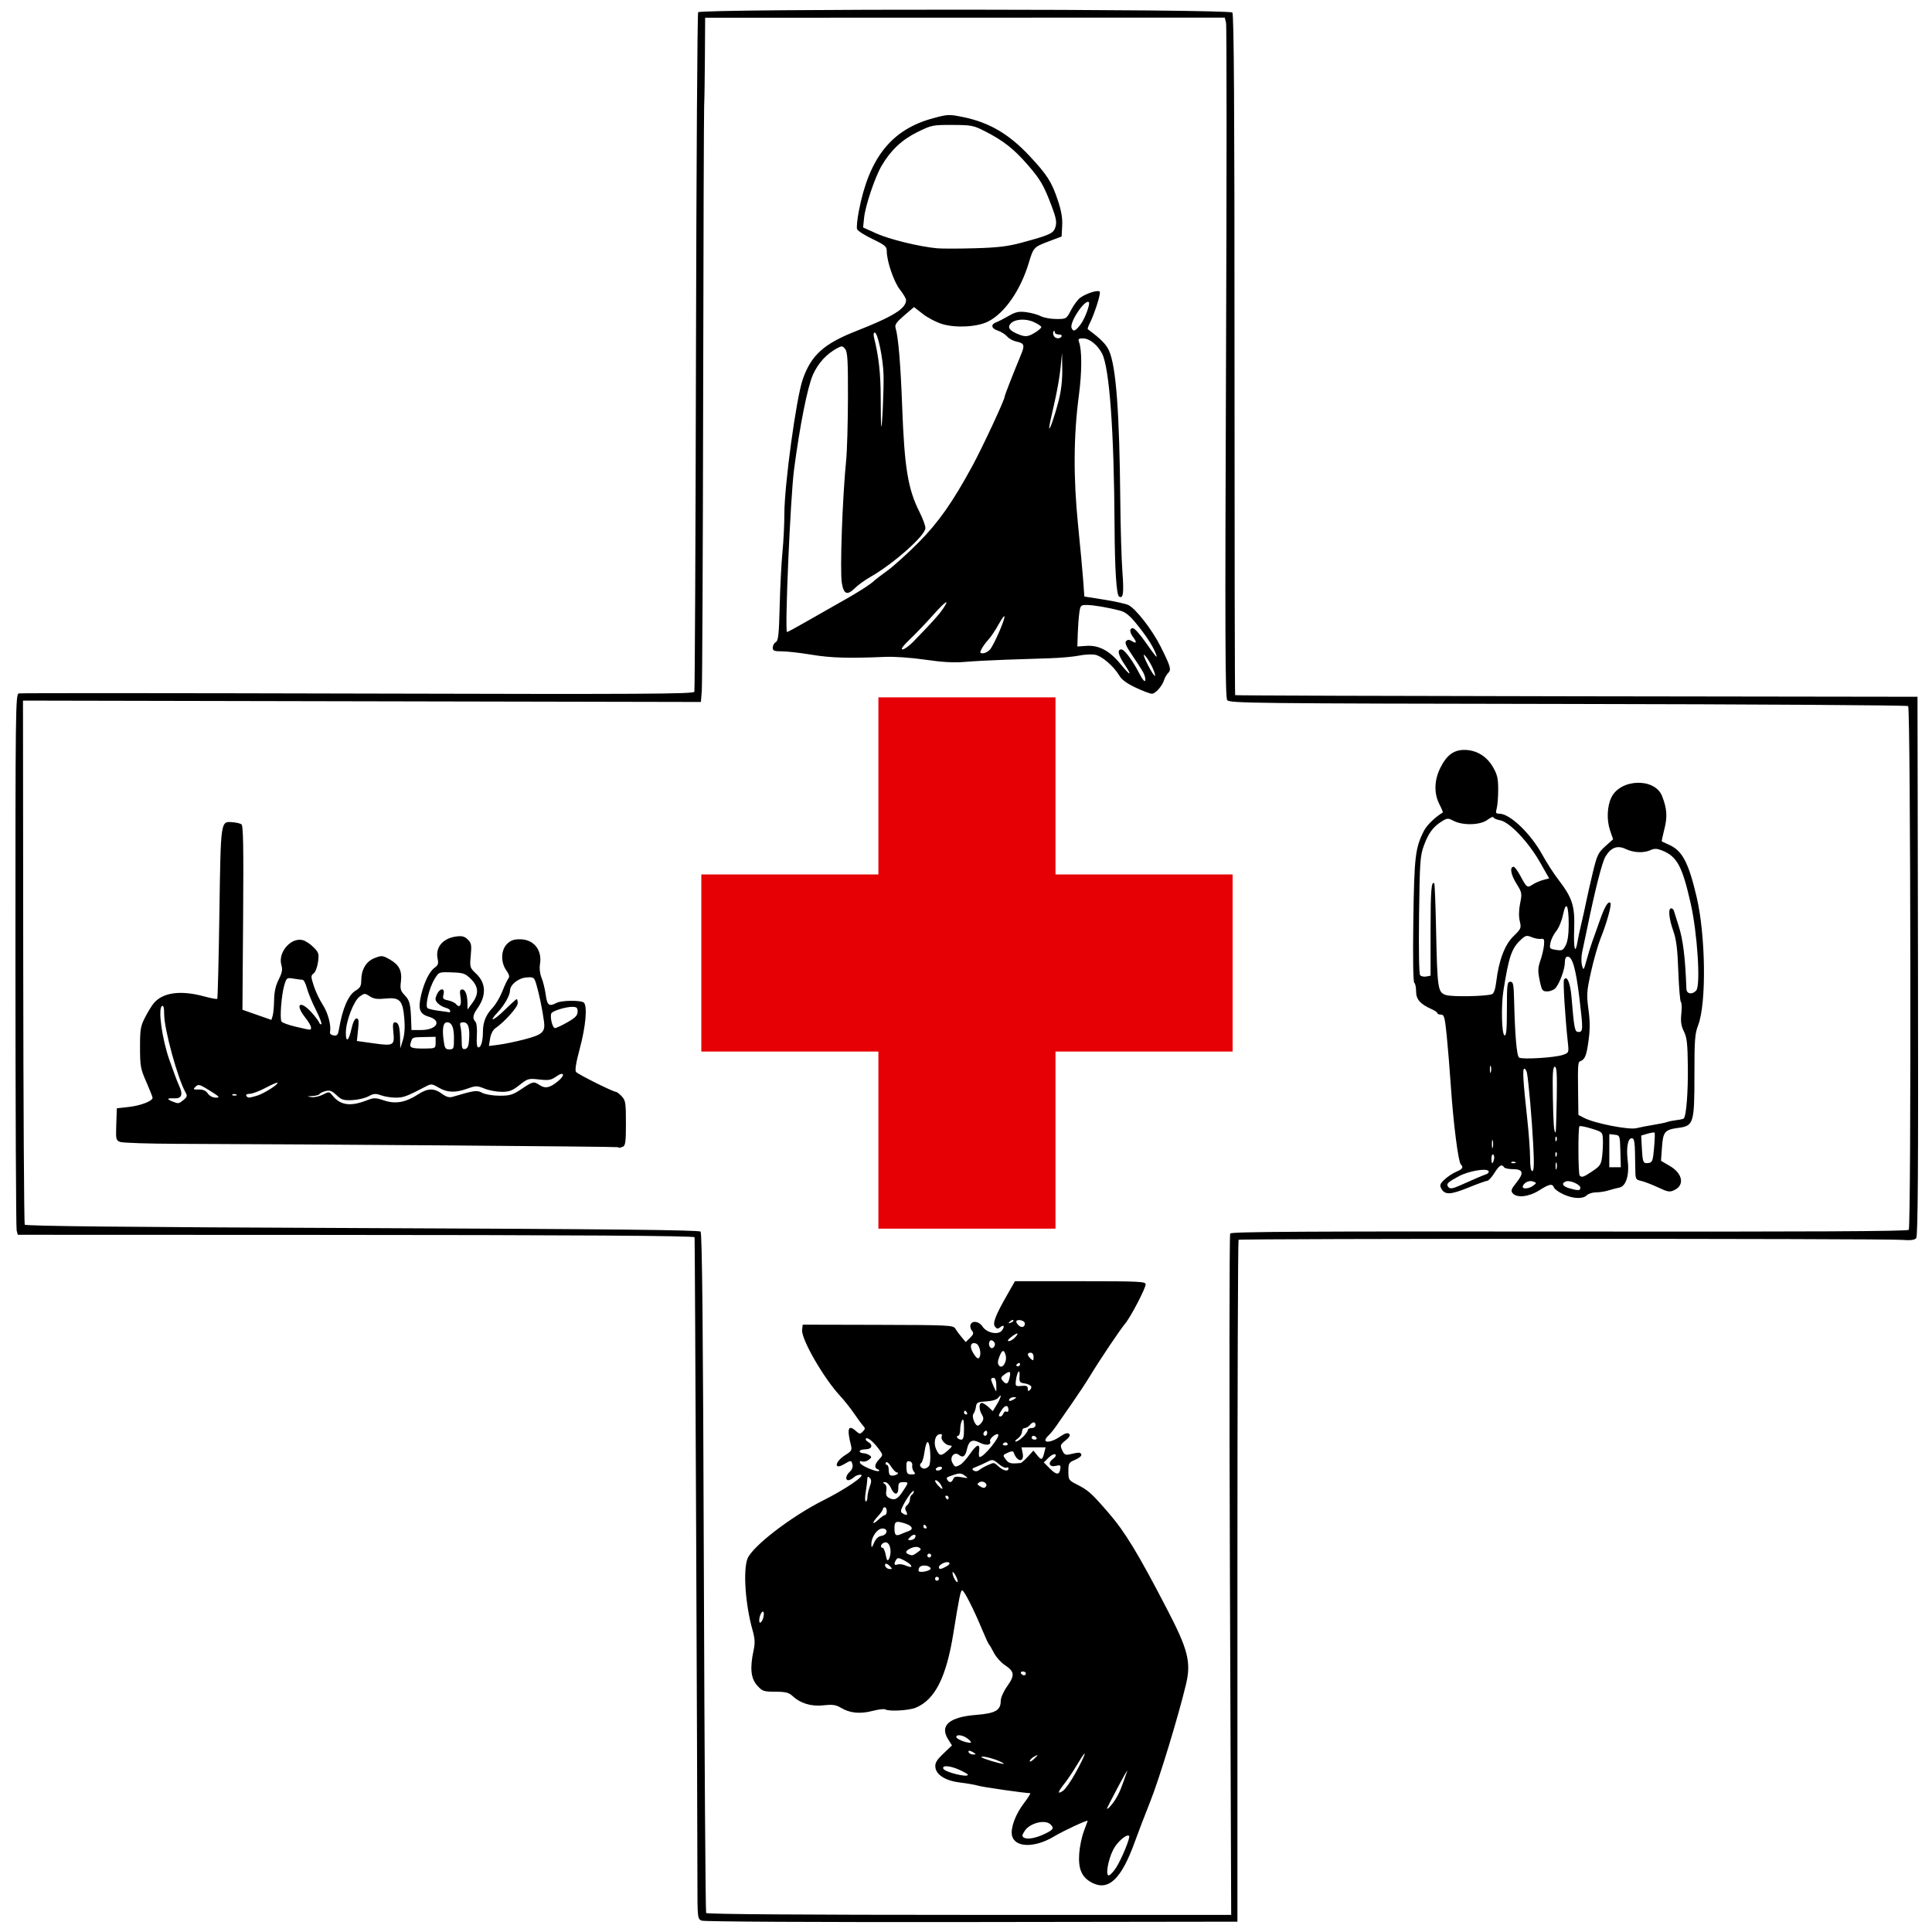 <?xml version="1.0" encoding="UTF-8"?>
<svg xmlns="http://www.w3.org/2000/svg" width="1e3" height="1e3" version="1.1" viewBox="0 0 264.58 264.58">
  <g transform="translate(124.89 78.665)">
    <path d="m-28.786 184.36c-0.591-0.238-0.595-0.279-0.596-5.871-0.002-11.294-0.338-87.654-0.386-87.716-0.162-0.209-16.414-0.31-52.169-0.323l-40.517-0.015-0.157-0.592c-0.086-0.326-0.16-16.984-0.164-37.019-7e-3 -34.528 0.017-36.432 0.458-36.529 0.256-0.056 21.149-0.048 46.43 0.018 39.146 0.103 45.983 0.066 46.087-0.248 0.067-0.203 0.167-21.151 0.222-46.551s0.189-46.326 0.297-46.501c0.308-0.498 72.744-0.459 73.158 0.04 0.217 0.262 0.297 12.842 0.295 46.874-0.001 25.583 0.039 46.556 0.089 46.606 0.05 0.05 21.095 0.12 46.767 0.156l46.676 0.066 0.067 36.881c0.05 27.659-0.01 36.974-0.24 37.251-0.228 0.274-0.757 0.336-2.051 0.241-2.532-0.186-90.567-0.191-90.753-0.005-0.086 0.086-0.157 21.131-0.157 46.767v46.611l-36.38 0.05c-21.26 0.029-36.628-0.05-36.976-0.19zm72.329-47.287c-0.095-25.575-0.078-46.643 0.037-46.818 0.162-0.245 10.712-0.306 46.425-0.265 32.837 0.038 46.298-0.03 46.501-0.233 0.346-0.346 0.264-71.378-0.083-71.725-0.121-0.121-21.076-0.253-46.567-0.293-43.486-0.068-46.367-0.1-46.687-0.528-0.277-0.37-0.307-9.08-0.162-46.265 0.099-25.195 0.101-46.122 0.004-46.505l-0.175-0.696-71.161 0.018-0.032 5.351c-0.018 2.943-0.064 5.947-0.103 6.674s-0.101 18.706-0.137 39.952-0.121 39.326-0.187 40.178l-0.122 1.549-92.837-0.188 0.032 35.738c0.018 19.656 0.112 35.868 0.21 36.027 0.127 0.205 13.477 0.341 46.214 0.471 34.045 0.135 46.114 0.262 46.335 0.486 0.218 0.222 0.34 12.771 0.452 46.678 0.084 25.506 0.225 46.491 0.312 46.633 0.102 0.165 13.04 0.258 36.031 0.258h35.872zm-18.95 42.058c-1.347-0.723-1.83-1.843-1.692-3.921 0.062-0.94 0.349-2.329 0.638-3.088 0.289-0.759 0.525-1.402 0.525-1.428 5.29e-4 -0.178-3.323 1.362-4.588 2.125-2.703 1.632-5.456 1.553-5.784-0.166-0.196-1.025 0.494-2.868 1.631-4.359 0.583-0.764 0.972-1.39 0.865-1.391-0.757-8e-3 -6.439-0.823-7.096-1.017-0.449-0.133-1.55-0.327-2.447-0.431-2.001-0.232-3.316-1.032-3.438-2.09-0.069-0.594 0.153-0.975 1.093-1.876l1.18-1.13-0.526-0.831c-1.193-1.883 0.143-3.052 3.821-3.343 2.658-0.21 3.382-0.624 3.382-1.933 0-0.425 0.387-1.291 0.895-2.007 1.058-1.489 1-1.999-0.331-2.88-0.534-0.353-1.207-1.105-1.495-1.671-0.289-0.566-0.593-1.089-0.677-1.161s-0.523-1.025-0.976-2.117c-1.128-2.719-2.44-5.292-2.698-5.292-0.214 0-0.418 0.997-1.21 5.913-0.969 6.008-2.509 9.055-5.135 10.158-0.93 0.391-3.689 0.545-4.191 0.235-0.153-0.094-0.94 1e-3 -1.749 0.212-1.692 0.441-3.101 0.301-4.315-0.427-0.69-0.414-1.135-0.478-2.381-0.342-1.69 0.185-3.149-0.256-4.266-1.289-0.499-0.461-0.947-0.571-2.341-0.574-1.609-4e-3 -1.776-0.062-2.492-0.864-0.862-0.965-1.005-2.366-0.488-4.778 0.225-1.051 0.195-1.611-0.156-2.857-0.954-3.393-1.286-7.967-0.7-9.659 0.574-1.658 5.939-5.806 10.419-8.055 2.957-1.484 5.733-3.365 5.151-3.49-0.265-0.057-0.692 0.086-0.947 0.317-0.255 0.231-0.604 0.42-0.774 0.42-0.476 0-0.368-0.659 0.191-1.165 0.297-0.269 0.446-0.661 0.366-0.967-0.164-0.625-0.196-0.627-1.148-0.065-1.474 0.871-1.281-0.359 0.2-1.274 0.788-0.487 0.898-0.672 0.749-1.262-0.603-2.38-0.392-2.963 0.71-1.966 0.443 0.401 0.533 0.405 0.9 0.038 0.339-0.339 0.348-0.47 0.058-0.78-0.192-0.205-0.755-0.966-1.25-1.691s-1.343-1.796-1.885-2.378c-2.284-2.456-5.379-7.828-5.234-9.085l0.082-0.705 10.305 0.024c9.638 0.022 10.323 0.055 10.583 0.501 0.153 0.262 0.539 0.788 0.858 1.167l0.58 0.69 0.589-0.581c0.491-0.484 0.533-0.649 0.251-0.989-0.186-0.224-0.269-0.588-0.185-0.808 0.237-0.618 1.168-0.474 1.645 0.254 0.581 0.887 2.172 1.202 2.666 0.527 0.422-0.578 0.253-0.85-0.263-0.422-0.282 0.234-0.441 0.218-0.681-0.071-0.38-0.458 0.008-1.493 1.624-4.326l1.094-1.918h8.949c8.02 0 8.949 0.044 8.949 0.423 0 0.558-2.051 4.486-2.819 5.399-0.705 0.837-3.519 5.036-4.854 7.242-0.509 0.842-1.607 2.503-2.439 3.692-0.832 1.189-1.784 2.561-2.117 3.048-0.332 0.487-0.812 1.079-1.067 1.316-1.111 1.032 0.094 1.166 1.556 0.174 0.69-0.468 1.068-0.584 1.263-0.389 0.195 0.195 0.046 0.465-0.5 0.9-0.718 0.573-0.753 0.678-0.45 1.345 0.278 0.61 0.442 0.696 1.049 0.553 1.258-0.297 1.454-0.293 1.57 0.034 0.062 0.176-0.312 0.497-0.831 0.714-0.886 0.37-0.944 0.469-0.944 1.593 0 1.144 0.051 1.225 1.125 1.77 1.609 0.817 1.989 1.155 4.329 3.852 2.301 2.652 4.053 5.534 8.094 13.315 2.86 5.507 3.283 7.205 2.555 10.249-1.033 4.319-3.65 12.908-4.858 15.945-0.782 1.964-1.741 4.465-2.132 5.556-1.852 5.168-3.632 6.85-5.937 5.612zm3.364-2.027c0.733-1.129 1.976-4.154 1.784-4.345-0.32-0.32-1.615 0.793-2.17 1.864-0.744 1.435-1.115 3.741-0.567 3.527 0.202-0.079 0.631-0.55 0.953-1.046zm-9.648-4.686c1.064-0.532 1.172-0.729 0.675-1.226-0.736-0.736-2.831-0.214-3.55 0.884-0.379 0.578-0.394 0.734-0.092 0.92 0.47 0.291 1.717 0.048 2.968-0.578zm9.558-4.675c0.531-0.848 0.826-1.559 1.611-3.88 0.098-0.291-0.483 0.721-1.292 2.249-0.809 1.528-1.472 2.815-1.474 2.86-0.012 0.286 0.642-0.409 1.155-1.228zm-5.49-3.573c1.476-2.67 1.767-3.723 0.388-1.408-0.593 0.996-1.436 2.263-1.875 2.816-0.942 1.19-1.017 1.537-0.216 1.006 0.319-0.212 1.085-1.298 1.702-2.414zm-14.718 0.209c0-0.08-0.506-0.375-1.125-0.656-1.299-0.59-2.412-0.684-2.251-0.191 0.154 0.473 3.376 1.282 3.376 0.847zm4.271-1.873c-1.027-0.448-2.635-0.794-2.376-0.512 0.179 0.195 2.514 0.893 2.999 0.897 0.146 1e-3 -0.135-0.172-0.623-0.385zm5.254-0.803c0-0.051-0.238 0.055-0.529 0.237-0.291 0.182-0.529 0.439-0.529 0.572s0.238 0.026 0.529-0.237c0.291-0.263 0.529-0.521 0.529-0.572zm-8.731-0.354c-0.518-0.335-0.868-0.335-0.661 0 0.09 0.146 0.365 0.263 0.611 0.261 0.386-3e-3 0.393-0.04 0.051-0.261zm-0.757-1.861c-0.645-0.537-1.624-0.705-1.624-0.278 0 0.259 1.194 0.766 1.852 0.786 0.27 8e-3 0.198-0.154-0.228-0.508zm7.901-8.987c0-0.146-0.186-0.265-0.412-0.265s-0.339 0.119-0.249 0.265c0.212 0.342 0.661 0.342 0.661 0zm-35.919-7.801c0.07-0.366 0.037-0.665-0.072-0.665-0.235 0-0.521 0.673-0.521 1.228 0 0.608 0.451 0.181 0.593-0.563zm26.293-5.603c-0.224-0.413-0.412-0.594-0.418-0.403-0.014 0.457 0.524 1.454 0.693 1.285 0.072-0.072-0.052-0.47-0.275-0.883zm-2.28 0.44c0-0.146-0.119-0.265-0.265-0.265s-0.265 0.119-0.265 0.265 0.119 0.265 0.265 0.265 0.265-0.119 0.265-0.265zm-1.134-1.421c-0.143-0.435-1.284-0.536-1.531-0.136-0.116 0.188-0.164 0.416-0.108 0.508 0.181 0.293 1.741-0.061 1.639-0.372zm-5.607-0.331c-0.236-0.236-0.494-0.363-0.575-0.282-0.236 0.236 0.167 0.711 0.603 0.711 0.346 0 0.342-0.059-0.028-0.428zm7.769 0.06c0.398-0.221 0.522-0.417 0.336-0.532-0.343-0.212-1.364 0.271-1.364 0.645 0 0.339 0.265 0.309 1.028-0.113zm-4.866-0.163c-0.091-0.147-0.53-0.455-0.977-0.686-0.671-0.347-0.851-0.358-1.038-0.064-0.346 0.545-0.276 0.826 0.163 0.657 0.218-0.084 0.665-0.044 0.992 0.087 0.804 0.323 1.056 0.325 0.859 6e-3zm-2.785-1.85c0-0.903-0.382-1.433-0.891-1.238-0.447 0.171-0.59 0.708-0.188 0.708 0.129 0 0.317 0.438 0.418 0.974 0.135 0.721 0.245 0.875 0.422 0.595 0.132-0.208 0.24-0.676 0.24-1.04zm5.564 0.529c0-0.146-0.119-0.265-0.265-0.265s-0.265 0.119-0.265 0.265 0.119 0.265 0.265 0.265 0.265-0.119 0.265-0.265zm-1.879-0.434c0.529-0.371 0.56-0.468 0.21-0.664-0.248-0.139-0.679-0.107-1.091 0.08-0.742 0.338-0.865 0.635-0.349 0.843 0.522 0.211 0.575 0.2 1.23-0.259zm-4.959-2.256c0.853-0.121 1-1.013 0.167-1.013-0.714 0-1.538 1.169-1.521 2.158 0.009 0.551 0.051 0.527 0.375-0.218 0.233-0.535 0.587-0.87 0.979-0.926zm4.599 0.292c0.31-0.502-0.142-0.626-0.603-0.165-0.412 0.412-0.413 0.447-0.009 0.447 0.241 0 0.516-0.127 0.612-0.282zm-0.871-0.944c0.761-0.261 0.527-0.741-0.522-1.07-1.191-0.373-1.396-0.273-1.396 0.68 0 0.943 0.184 1.109 0.886 0.8 0.313-0.138 0.778-0.322 1.032-0.41zm2.447-0.626c-0.21-0.339-0.397-0.339-0.397 0 0 0.146 0.126 0.265 0.28 0.265s0.207-0.119 0.117-0.265zm-5.65-1.587c0.124 0 0.226-0.238 0.226-0.529s-0.119-0.529-0.265-0.529-0.265 0.113-0.265 0.251c0 0.138-0.298 0.572-0.661 0.965-0.878 0.948-0.849 1.314 0.039 0.492 0.385-0.357 0.802-0.649 0.926-0.649zm2.887-0.501c-0.199-0.372-0.168-0.585 0.123-0.826 0.215-0.179 0.391-0.541 0.391-0.806 0-0.265 0.119-0.555 0.265-0.645 0.146-0.09 0.265-0.292 0.265-0.448 0-0.376-0.865 0.746-1.443 1.872-0.377 0.735-0.396 0.935-0.104 1.12 0.586 0.372 0.788 0.264 0.503-0.268zm-5.306-1.927c0-0.317 0.143-0.972 0.318-1.455 0.247-0.684 0.247-0.949 0-1.196-0.247-0.247-0.321-0.203-0.333 0.198-0.009 0.284-0.109 1.081-0.223 1.773-0.114 0.691-0.107 1.257 0.016 1.257 0.122 0 0.223-0.259 0.223-0.577zm4.763-0.684c0.919-1.374 0.92-1.386 0.154-1.386-0.583 0-0.684 0.117-0.684 0.794 0 1.029-0.561 1.029-1.016 0-0.193-0.437-0.55-0.792-0.792-0.79-0.356 3e-3 -0.37 0.049-0.074 0.236 0.227 0.143 0.316 0.499 0.234 0.929-0.089 0.468 0.007 0.778 0.295 0.946 0.766 0.448 1.21 0.276 1.883-0.73zm6.35 0.731c0-0.146-0.126-0.265-0.28-0.265s-0.207 0.119-0.117 0.265c0.21 0.339 0.397 0.339 0.397 0zm-1.104-1.826c-0.191-0.305-0.488-0.555-0.66-0.555s-0.056 0.289 0.259 0.642c0.672 0.754 0.896 0.705 0.401-0.087zm6.245 0.269c0.243-0.392-0.483-0.823-0.916-0.544-0.34 0.218-0.339 0.282 0.009 0.51 0.495 0.325 0.722 0.334 0.908 0.034zm-4.505-0.985c0.128-0.334 0.377-0.388 1.153-0.248 0.944 0.17 0.963 0.159 0.421-0.231-0.463-0.334-0.731-0.354-1.455-0.11-1.094 0.37-1.113 0.385-0.898 0.733 0.253 0.409 0.591 0.346 0.779-0.144zm-7.611-0.713c0.101-0.101 0.057-0.184-0.099-0.184-0.155 0-0.517-0.37-0.804-0.823-0.321-0.507-0.591-0.71-0.703-0.529-0.1 0.162-0.056 0.294 0.098 0.294 0.154 0 0.28 0.278 0.28 0.617s0.068 0.685 0.15 0.768c0.188 0.188 0.832 0.103 1.077-0.143zm2.229-0.297c-0.172-0.207-0.276-0.59-0.231-0.85 0.049-0.279-0.104-0.511-0.373-0.567-0.368-0.076-0.449 0.087-0.42 0.85 0.031 0.817 0.123 0.944 0.686 0.944 0.534 0 0.595-0.068 0.338-0.377zm20.046-0.381c0.074-0.502-6e-3 -0.562-0.566-0.421-0.918 0.23-1.203-0.366-0.448-0.936 0.374-0.282 0.495-0.522 0.32-0.63-0.156-0.096-0.572 0.114-0.925 0.467l-0.642 0.642 0.82 0.82c0.913 0.913 1.314 0.929 1.442 0.059zm-25.023 0.039c-0.485-0.173-0.404-0.689 0.213-1.352 0.541-0.58 0.541-0.588 0.029-1.307-0.741-1.04-1.603-1.765-1.829-1.539-0.107 0.107 0.013 0.311 0.266 0.453 0.756 0.423 0.561 1.025-0.333 1.025-0.437 0-0.794 0.119-0.794 0.265s0.208 0.266 0.463 0.269c0.255 2e-3 0.642 0.124 0.86 0.27 0.345 0.231 0.333 0.314-0.092 0.639-0.269 0.206-0.672 0.303-0.896 0.217-0.272-0.104-0.366-0.033-0.283 0.216 0.126 0.379 2.353 1.312 2.594 1.087 0.073-0.068-0.017-0.177-0.198-0.242zm15.094-0.552c0.921-0.393 0.788-0.411 1.509 0.213 0.661 0.573 1.323 0.698 1.323 0.249 0-0.154-0.121-0.205-0.27-0.113-0.148 0.092-0.633-0.138-1.076-0.511-0.763-0.642-0.847-0.657-1.58-0.278-0.426 0.22-1.099 0.524-1.495 0.674-0.568 0.216-0.64 0.324-0.339 0.51 0.242 0.149 0.53 0.114 0.785-0.096 0.222-0.183 0.736-0.474 1.143-0.648zm-6.296 0.478c0.09-0.146-0.015-0.265-0.233-0.265-0.218 0-0.47 0.119-0.56 0.265-0.09 0.146 0.015 0.265 0.233 0.265 0.218 0 0.47-0.119 0.56-0.265zm-1.764-0.344c0.338-0.407 0.2-3.176-0.164-3.297-0.138-0.046-0.334 0.544-0.436 1.311-0.102 0.767-0.312 1.473-0.466 1.568-0.35 0.216-0.041 0.762 0.431 0.762 0.192 0 0.477-0.155 0.634-0.344zm4.285-0.189c0.276-0.148 0.869-0.803 1.318-1.455 0.95-1.381 1.431-1.53 1.264-0.393-0.064 0.437-0.02 0.794 0.097 0.794 0.556 0 2.823-2.78 2.517-3.087-0.243-0.243-1.239 0.577-1.11 0.913 0.213 0.556-0.544 0.656-1.443 0.191-0.99-0.512-1.466-0.254-1.728 0.939-0.208 0.949-0.556 1.193-1.08 0.758-0.623-0.517-1.326 0.285-0.918 1.048 0.343 0.641 0.4 0.657 1.082 0.291zm8.276-0.239c0.117-0.012 0.558-0.399 0.979-0.86l0.766-0.839 0.519 0.64c0.586 0.723 0.71 0.678 0.969-0.352l0.182-0.727h-3.299l0.157 0.783c0.267 1.335-0.777 1.258-1.226-0.09-0.068-0.205-0.307-0.194-0.816 0.037-0.698 0.318-0.706 0.345-0.265 0.93 0.413 0.547 0.692 0.613 2.033 0.478zm-9.951-1.733c0.566-0.498 0.637-0.655 0.298-0.661-0.616-0.012-1.337-0.79-1.159-1.252 0.098-0.256-0.002-0.353-0.304-0.295-0.631 0.121-0.858 1.263-0.425 2.135 0.444 0.894 0.648 0.904 1.59 0.074zm8.148-0.939c-0.091-0.148-0.277-0.2-0.412-0.117-0.367 0.227-0.299 0.386 0.166 0.386 0.227 0 0.338-0.121 0.246-0.269zm2.131-0.91c0.357-0.357 0.649-0.774 0.649-0.926 0-0.152 0.238-0.277 0.529-0.277 0.294 0 0.529-0.176 0.529-0.397 0-0.508-0.372-0.508-0.794 0-0.181 0.218-0.493 0.397-0.694 0.397s-0.364 0.231-0.364 0.514-0.265 0.7-0.588 0.926-0.437 0.412-0.253 0.412c0.185 0 0.628-0.292 0.985-0.649zm-8.086-1.137c-0.003-1.08-0.078-1.406-0.261-1.125-0.141 0.218-0.258 0.784-0.261 1.257-0.002 0.473-0.13 0.86-0.284 0.86s-0.207 0.119-0.117 0.265c0.09 0.146 0.335 0.265 0.545 0.265 0.288 0 0.38-0.371 0.377-1.521zm9.926 1.257c-0.212-0.342-0.661-0.342-0.661 0 0 0.146 0.186 0.265 0.412 0.265s0.339-0.119 0.249-0.265zm-6.747-0.677c0-0.227-0.119-0.339-0.265-0.249-0.342 0.212-0.342 0.661 0 0.661 0.146 0 0.265-0.186 0.265-0.412zm-0.682-1.521c0.204-0.323 0.191-0.592-0.047-0.973-0.417-0.668-0.426-1.592-0.015-1.592 0.173 0 0.582 0.252 0.911 0.561l0.597 0.561 0.544-0.892c0.593-0.973 0.747-1.655 0.215-0.954-0.212 0.279-0.807 0.464-1.654 0.514-1.185 0.07-1.333 0.147-1.414 0.739-0.05 0.364-0.203 0.797-0.339 0.963-0.299 0.365 0.261 1.74 0.655 1.608 0.146-0.049 0.393-0.29 0.548-0.535zm2.901-1.126c0.087-0.228 0.279-0.34 0.425-0.249 0.147 0.091 0.266-0.014 0.266-0.232 0-0.692-0.456-0.711-0.897-0.038-0.486 0.741-0.525 0.933-0.19 0.933 0.13 0 0.308-0.186 0.395-0.414zm-4.997-0.116c-0.21-0.339-0.397-0.339-0.397 0 0 0.146 0.126 0.265 0.28 0.265s0.207-0.119 0.117-0.265zm6.482-1.852c0.342-0.221 0.335-0.257-0.051-0.261-0.246-2e-3 -0.521 0.115-0.611 0.261-0.207 0.335 0.143 0.335 0.661 0zm-2.46-1.984c-0.016-0.571-0.158-0.926-0.371-0.926-0.189 0-0.344 0.095-0.344 0.212 0 0.199 0.614 1.634 0.701 1.638 0.022 1e-3 0.028-0.415 0.014-0.924zm4.696 0.155c-0.138-0.133-0.549-0.282-0.913-0.331-0.578-0.077-0.653-0.206-0.598-1.015 0.078-1.13-0.36-0.552-0.501 0.662-0.087 0.752-0.046 0.789 0.768 0.711 0.677-0.065 0.86 0.016 0.86 0.384 0 0.363 0.071 0.396 0.318 0.149 0.2-0.2 0.224-0.407 0.066-0.56zm-2.932-0.882c0.301-1.122 0.138-1.254-0.732-0.595-0.415 0.314-0.444 0.45-0.166 0.785 0.465 0.56 0.711 0.508 0.898-0.19zm-0.475-3.256c-0.22-0.875-0.503-0.814-0.882 0.193-0.234 0.621-0.24 0.932-0.021 1.196 0.434 0.523 1.119-0.531 0.903-1.389zm1.964 1.189c0-0.154-0.119-0.207-0.265-0.117-0.339 0.21-0.339 0.397 0 0.397 0.146 0 0.265-0.126 0.265-0.28zm1.852-1.043c0-0.294-0.176-0.529-0.397-0.529-0.478 0-0.511 0.309-0.079 0.741 0.427 0.427 0.476 0.405 0.476-0.212zm-7.346-0.056c0.185-0.555-0.117-1.569-0.512-1.72-0.728-0.279-0.961 0.356-0.448 1.224 0.515 0.872 0.789 1.014 0.961 0.497zm2.054-1.651c0-0.194-0.179-0.421-0.397-0.505-0.401-0.154-0.581 0.617-0.228 0.97 0.24 0.24 0.625-0.046 0.625-0.465zm2.778-0.939c0.617-0.682 0.277-0.682-0.589 0-0.433 0.341-0.533 0.529-0.281 0.529 0.215 0 0.607-0.238 0.87-0.529zm1.323-1.874c0-0.206-0.268-0.413-0.595-0.459-0.655-0.093-0.771 0.2-0.275 0.696 0.396 0.396 0.87 0.267 0.87-0.237zm-1.581-0.456c-0.081-0.082-0.295-1.7e-4 -0.474 0.181-0.259 0.261-0.229 0.292 0.148 0.148 0.261-0.099 0.408-0.247 0.326-0.329zm75.329-17.244c-0.621-0.282-1.199-0.696-1.285-0.92-0.225-0.587-0.629-0.51-2.042 0.386-1.401 0.888-3.058 1.067-3.62 0.39-0.28-0.337-0.194-0.581 0.52-1.468 1.058-1.317 0.921-1.831-0.49-1.831-0.578 0-1.125-0.119-1.214-0.265-0.299-0.484-0.648-0.275-1.323 0.794-0.367 0.582-0.799 1.058-0.959 1.058s-1.344 0.426-2.631 0.948c-2.458 0.995-3.203 1.013-3.697 0.09-0.225-0.42-0.14-0.641 0.463-1.208 0.406-0.382 1.125-0.858 1.598-1.059 0.891-0.379 1.027-0.604 0.622-1.033-0.341-0.361-1.014-5.64-1.347-10.57-0.157-2.328-0.416-5.513-0.576-7.078-0.255-2.499-0.35-2.844-0.785-2.844-0.272 0-0.495-0.09-0.495-0.2s-0.349-0.355-0.777-0.544c-1.569-0.694-2.134-1.339-2.134-2.435 0-0.563-0.112-1.093-0.25-1.178-0.152-0.094-0.203-3.427-0.129-8.548 0.127-8.777 0.264-9.931 1.459-12.273 0.394-0.773 1.509-1.854 2.576-2.501 0.047-0.028-0.162-0.534-0.463-1.125-0.767-1.504-0.718-3.294 0.137-5.01 0.853-1.712 1.824-2.435 3.27-2.435 1.623 0 3.039 0.84 3.903 2.313 0.614 1.048 0.736 1.563 0.739 3.109 0.002 1.02-0.088 2.181-0.2 2.581-0.175 0.625-0.126 0.728 0.344 0.728 1.474 0 4.314 2.721 5.936 5.689 0.557 1.019 1.531 2.526 2.164 3.351 1.919 2.497 2.274 3.61 2.161 6.77-0.096 2.708 0.14 3.596 0.458 1.72 0.092-0.546 0.326-1.647 0.52-2.447 0.194-0.8 0.496-2.17 0.673-3.043s0.596-2.719 0.931-4.101c0.55-2.266 0.716-2.608 1.68-3.472l1.07-0.958-0.424-1.245c-0.476-1.398-0.396-3.293 0.19-4.491 1.261-2.576 5.951-2.702 6.939-0.187 0.676 1.721 0.753 2.844 0.311 4.55-0.232 0.895-0.385 1.647-0.341 1.672 0.044 0.025 0.516 0.242 1.047 0.483 1.762 0.799 2.614 2.427 3.71 7.087 1.252 5.323 1.365 14.615 0.214 17.595-0.447 1.156-0.511 2.017-0.509 6.824 3e-3 6.579-0.111 6.956-2.183 7.231-1.881 0.25-2.109 0.517-2.262 2.656l-0.133 1.854 1.22 0.715c1.744 1.022 2.044 2.609 0.622 3.291-0.653 0.313-0.889 0.275-2.246-0.361-0.834-0.391-1.873-0.792-2.31-0.891-0.786-0.178-0.794-0.198-0.813-2.018-0.035-3.372-0.093-3.822-0.489-3.822-0.518 0-0.756 1.301-0.546 2.986 0.254 2.033-0.214 3.582-1.138 3.768-0.395 0.079-1.084 0.259-1.531 0.4-0.447 0.14-1.2 0.255-1.673 0.255s-1.039 0.179-1.257 0.397c-0.541 0.541-1.85 0.489-3.207-0.127zm2.319-0.899c0-0.45-1.431-1.075-1.98-0.864-0.661 0.254-0.457 0.669 0.458 0.933 1.234 0.356 1.521 0.343 1.521-0.069zm-16.444-0.332c1.971-0.881 3.096-1.361 3.562-1.519 0.264-0.089 0.404-0.285 0.311-0.435-0.271-0.438-2.777 0.006-4.098 0.727-1.476 0.805-1.694 1.008-1.47 1.371 0.241 0.39 0.559 0.363 1.694-0.144zm9.977 0.054c0.5-0.368 0.501-0.383 0.015-0.571-0.529-0.205-1.252 0.118-1.425 0.637-0.145 0.434 0.791 0.39 1.411-0.066zm8.139-1.999c1.048-0.707 1.185-0.92 1.317-2.05 0.081-0.694 0.126-1.721 0.101-2.283-0.046-1.002-0.077-1.031-1.556-1.489-0.83-0.257-1.574-0.402-1.654-0.323-0.208 0.208-0.178 6.549 0.032 6.759 0.295 0.295 0.543 0.208 1.76-0.613zm-8.116-3.51c-0.17-3.39-0.631-8.701-0.862-9.922-0.062-0.327-0.225-0.595-0.362-0.595-0.273 0-0.178 1.615 0.412 7.011 0.207 1.892 0.376 4.243 0.376 5.226 2.09e-4 1.173 0.105 1.786 0.306 1.786 0.224 0 0.259-0.931 0.129-3.506zm3.178 2.376c-0.072-0.179-0.127 0.031-0.122 0.468 0.005 0.437 0.065 0.583 0.132 0.326 0.067-0.257 0.063-0.615-0.01-0.794zm8.75-1.583c-0.06-2.168-0.065-2.183-0.788-2.267l-0.728-0.084v4.533h1.575zm-17.314 1.125c0.076-0.291 0.03-0.596-0.101-0.677s-0.24 0.157-0.24 0.529c0 0.811 0.151 0.876 0.341 0.148zm2.883 0.348c-0.191-0.076-0.419-0.067-0.507 0.021-0.088 0.088 0.068 0.15 0.347 0.139 0.308-0.013 0.371-0.075 0.16-0.16zm19.045-1.935c0.097-1.091 0.129-2.032 0.071-2.09-0.059-0.058-0.495 0.007-0.971 0.146l-0.864 0.253 0.092 1.705c0.108 2.009 0.175 2.158 0.926 2.051 0.507-0.072 0.59-0.301 0.747-2.065zm-13.379 0.6c-0.088-0.088-0.15 0.068-0.139 0.347 0.013 0.308 0.075 0.371 0.16 0.16 0.076-0.191 0.067-0.419-0.021-0.507zm-8.709-1.593c-0.067-0.255-0.121-0.046-0.121 0.463s0.054 0.718 0.121 0.463 0.067-0.671 0-0.926zm8.709-0.524c-0.088-0.088-0.15 0.068-0.139 0.347 0.013 0.308 0.075 0.371 0.16 0.16 0.076-0.191 0.067-0.419-0.021-0.507zm0.049-5.099c0.06-3.536 0.004-4.498-0.265-4.498-0.267-2.64e-4 -0.325 0.902-0.266 4.167 0.068 3.756 0.152 4.829 0.379 4.829 0.041-1.11e-4 0.109-2.024 0.151-4.498zm13.285 3.455c0.8-0.128 1.634-0.303 1.852-0.388s0.789-0.2 1.267-0.255 0.929-0.158 1.001-0.23c0.336-0.336 0.59-3.598 0.552-7.08-0.035-3.169-0.129-4.011-0.541-4.84-0.382-0.768-0.464-1.342-0.35-2.444 0.082-0.792 0.056-1.497-0.058-1.568-0.114-0.07-0.274-1.947-0.355-4.171-0.115-3.14-0.271-4.392-0.7-5.606-0.593-1.681-0.719-3.067-0.279-3.067 0.15 0 0.316 0.149 0.369 0.331 0.053 0.182 0.343 1.105 0.645 2.05 0.617 1.934 0.908 4.281 1.072 8.665 0.026 0.703 0.834 0.815 1.354 0.188 0.608-0.732 0.145-7.874-0.772-11.915-1.165-5.138-1.869-6.431-3.945-7.251-0.669-0.264-1.026-0.274-1.534-0.043-0.944 0.43-2.322 0.373-3.399-0.141-1.155-0.551-2.023-0.233-2.784 1.019-0.467 0.768-1.436 4.577-2.546 10.006-0.223 1.091-0.513 2.467-0.645 3.057-0.132 0.59-0.144 1.424-0.027 1.852 0.203 0.743 0.233 0.706 0.65-0.808 0.24-0.873 0.57-1.945 0.734-2.381 0.163-0.437 0.619-1.719 1.013-2.849 0.708-2.031 1.18-2.824 1.494-2.51 0.206 0.206-0.508 2.775-1.342 4.831-0.354 0.873-0.941 2.922-1.304 4.553-0.606 2.723-0.635 3.149-0.361 5.2 0.225 1.682 0.222 2.776-0.011 4.427-0.276 1.954-0.483 2.431-1.161 2.682-0.263 0.097-0.296 0.664-0.248 4.231l0.042 3.102 0.804 0.416c1.433 0.741 6.096 1.655 7.134 1.398 0.509-0.126 1.581-0.334 2.381-0.462zm-22.316-8.024c-0.072-0.179-0.127 0.031-0.122 0.468 0.005 0.437 0.065 0.583 0.132 0.326s0.063-0.615-0.01-0.794zm9.854-1.547c0.839-0.292 0.848-0.315 0.704-1.654-0.38-3.524-0.68-8.416-0.531-8.657 0.397-0.643 0.861 0.421 1.023 2.345 0.378 4.496 0.444 4.822 0.978 4.822 0.616 0 0.625-0.375 0.11-4.63-0.49-4.052-0.957-5.689-1.624-5.689-0.233 0-0.369 0.291-0.369 0.788 0 0.915-0.698 2.84-1.273 3.511-0.218 0.255-0.727 0.463-1.131 0.463-0.68 0-0.757-0.111-1.048-1.514-0.264-1.272-0.248-1.706 0.101-2.712 0.229-0.659 0.451-1.614 0.494-2.124 0.066-0.78 2.65e-4 -0.913-0.416-0.841-0.272 0.047-0.843-0.059-1.27-0.236-0.708-0.293-0.844-0.255-1.577 0.444-1.178 1.123-1.566 2.283-2.29 6.85-0.335 2.115-0.245 6.018 0.141 6.149 0.254 0.086 0.331-0.749 0.331-3.614 0-3.373 0.044-3.726 0.463-3.724 0.405 0.002 0.471 0.326 0.525 2.58 0.116 4.814 0.357 7.586 0.681 7.805 0.42 0.284 4.901 0.012 5.978-0.364zm-9.681-8.321c0.247-0.095 0.456-0.701 0.569-1.654 0.351-2.95 1.165-5.114 2.363-6.279 1.048-1.019 1.09-1.119 0.864-2.074-0.151-0.637-0.132-1.525 0.05-2.432 0.275-1.37 0.253-1.484-0.522-2.73-0.763-1.228-0.932-2.276-0.366-2.276 0.14 0 0.555 0.56 0.922 1.243 0.877 1.633 0.94 1.677 1.683 1.19 0.349-0.229 1.001-0.513 1.447-0.631l0.812-0.215-1.241-2.184c-1.591-2.801-4.173-5.527-5.465-5.769-0.514-0.096-0.935-0.285-0.935-0.418s-0.368 0.028-0.818 0.36c-0.987 0.728-3.347 0.794-4.633 0.129-0.752-0.389-0.868-0.385-1.583 0.058-1.201 0.744-1.847 1.607-2.467 3.294-0.528 1.436-0.579 2.163-0.675 9.522-0.061 4.689-0.002 8.09 0.143 8.264 0.135 0.163 0.513 0.245 0.84 0.183l0.594-0.114v-6.177c0-5.476 0.109-6.862 0.51-6.461 0.062 0.062 0.174 2.97 0.247 6.46 0.169 7.998 0.236 8.448 1.324 8.822 0.811 0.279 5.533 0.196 6.335-0.112zm10.098-6.716c0.262-0.507 0.402-1.505 0.4-2.844-0.005-2.701-0.367-3.305-0.782-1.306-0.171 0.823-0.584 1.823-0.919 2.221-0.334 0.399-0.69 1.103-0.791 1.564-0.16 0.736-0.108 0.854 0.429 0.956 1.161 0.222 1.261 0.186 1.663-0.592zm-129.79 27.671c-0.098-0.086-41.268-0.4-60.303-0.46-4.002-0.013-7.549-0.129-7.882-0.258-0.573-0.222-0.602-0.353-0.529-2.422l0.077-2.187 1.631-0.18c1.617-0.178 3.264-0.811 3.264-1.254 0-0.127-0.386-1.106-0.858-2.176-0.789-1.79-0.858-2.169-0.86-4.724-2e-3 -2.486 0.072-2.92 0.696-4.129 0.384-0.743 0.919-1.613 1.191-1.934 1.247-1.473 3.664-1.799 6.884-0.928 0.928 0.251 1.74 0.403 1.805 0.338 0.065-0.065 0.197-5.352 0.292-11.748 0.192-12.826 0.155-12.571 1.811-12.44 0.477 0.038 1.016 0.161 1.198 0.273 0.259 0.16 0.311 2.928 0.239 12.806l-0.092 12.602 3.967 1.391 0.172-0.563c0.095-0.31 0.184-1.287 0.198-2.172 0.018-1.106 0.214-1.979 0.627-2.795 0.475-0.939 0.551-1.357 0.365-2.008-0.49-1.71 1.308-3.794 2.925-3.389 0.372 0.093 1.033 0.527 1.47 0.964 0.726 0.726 0.779 0.901 0.626 2.037-0.092 0.684-0.361 1.387-0.598 1.562-0.396 0.294-0.394 0.429 0.025 1.72 0.25 0.771 0.796 1.919 1.213 2.552 0.714 1.085 1.195 2.88 1.002 3.741-0.052 0.231 0.147 0.422 0.493 0.475 0.489 0.075 0.607-0.07 0.75-0.92 0.465-2.764 1.274-4.628 2.261-5.212 0.609-0.359 0.774-0.645 0.774-1.336 0-1.543 0.648-2.658 1.809-3.114 0.991-0.389 1.101-0.381 2.061 0.158 1.322 0.741 1.746 1.571 1.563 3.055-0.125 1.012-0.05 1.273 0.54 1.889 0.671 0.701 0.787 1.182 0.868 3.617l0.038 1.125h1.304c2.168 0 2.921-1.268 1.08-1.82-1.29-0.386-1.516-1.033-1.052-3.004 0.415-1.765 1.148-3.232 1.866-3.735 0.437-0.306 0.522-0.559 0.389-1.162-0.352-1.602 0.693-2.853 2.587-3.095 0.765-0.098 1.118-5.3e-4 1.545 0.426 0.483 0.483 0.534 0.763 0.4 2.193-0.149 1.597-0.13 1.662 0.723 2.467 1.383 1.304 1.444 3.007 0.172 4.793-0.613 0.862-0.686 1.369-0.258 1.798 0.169 0.169 0.251 0.964 0.198 1.905-0.061 1.081 0.008 1.616 0.209 1.615 0.368-5.29e-4 0.618-0.869 0.623-2.166 0.005-1.306 0.409-2.301 1.324-3.258 0.417-0.437 1.015-1.448 1.329-2.248 0.313-0.8 0.69-1.599 0.837-1.777 0.187-0.226 0.101-0.555-0.287-1.1-0.792-1.112-0.748-2.775 0.096-3.619 0.492-0.492 0.925-0.647 1.786-0.641 1.889 0.015 3.054 1.478 2.725 3.422-0.096 0.569-0.009 1.306 0.221 1.864 0.209 0.507 0.464 1.548 0.567 2.312 0.195 1.454 0.465 1.657 1.478 1.115 0.681-0.365 3.397-0.385 3.753-0.028 0.493 0.493 0.247 3.25-0.559 6.255-0.531 1.98-0.697 3.013-0.518 3.23 0.272 0.331 5.064 2.723 5.457 2.723 0.122 0 0.481 0.276 0.798 0.612 0.522 0.556 0.575 0.895 0.575 3.676 0 2.549-0.07 3.09-0.419 3.224-0.491 0.188-0.517 0.191-0.662 0.064zm-34.318-6.446c0.875-0.344 1.125-0.338 2.297 0.051 1.557 0.517 2.946 0.264 4.654-0.848 1.3-0.846 2.176-0.867 3.245-0.077 0.579 0.428 1.006 0.556 1.438 0.429 3.111-0.913 3.343-0.944 4.104-0.547 0.416 0.217 1.459 0.388 2.37 0.389 1.422 0.001 1.8-0.115 3.003-0.924 1.574-1.059 1.645-1.074 2.51-0.507 0.753 0.494 1.412 0.339 2.519-0.594 1.009-0.849 0.753-1.345-0.305-0.592-0.679 0.483-1.016 0.541-2.316 0.394-1.456-0.165-1.571-0.132-2.692 0.759-0.965 0.767-1.392 0.932-2.423 0.934-0.688 0.001-1.75-0.197-2.359-0.441-1.036-0.415-1.188-0.415-2.356 0-1.67 0.593-2.724 0.558-3.92-0.13-0.974-0.56-1.016-0.563-1.905-0.098-2.454 1.283-2.948 1.465-3.986 1.465-0.615 0-1.517-0.144-2.005-0.321-0.751-0.271-1.017-0.25-1.741 0.14-0.47 0.253-1.471 0.487-2.224 0.519-1.182 0.051-1.474-0.043-2.143-0.683-0.608-0.582-0.925-0.704-1.475-0.566-0.385 0.097-0.766 0.282-0.846 0.411-0.08 0.129-0.525 0.253-0.99 0.275-0.775 0.036-0.786 0.049-0.134 0.148 0.391 0.06 1.098-0.092 1.572-0.337 0.833-0.431 0.877-0.427 1.321 0.122 1.101 1.36 2.468 1.54 4.787 0.628zm-25.187-0.022c0.487-0.395 0.54-0.57 0.296-0.992-1.069-1.852-2.946-8.691-2.946-10.733 0-0.912-0.092-1.264-0.298-1.137-0.567 0.35-0.013 4.423 0.998 7.34 0.514 1.482 1.112 3.073 1.33 3.537 0.587 1.249 0.379 1.81-0.65 1.763-0.998-0.046-1.082 0.095-0.255 0.428 0.831 0.334 0.863 0.33 1.525-0.206zm3.603-1.275c-1.394-0.872-1.574-0.922-1.95-0.546-0.377 0.377-0.337 0.412 0.432 0.391 0.585-0.017 0.97 0.152 1.246 0.546 0.239 0.341 0.682 0.57 1.103 0.57 0.61 0 0.499-0.129-0.831-0.96zm6.426 0.702c0.929-0.267 3.027-1.587 2.831-1.782-0.061-0.061-0.794 0.255-1.629 0.701-0.836 0.446-1.807 0.811-2.159 0.811-0.359 0-0.568 0.116-0.476 0.265 0.202 0.327 0.312 0.328 1.434 0.006zm-2.84-0.187c-0.191-0.076-0.419-0.067-0.507 0.021-0.088 0.088 0.068 0.15 0.347 0.139 0.308-0.013 0.371-0.075 0.16-0.16zm27.335-7.095v-0.794l-1.531 0.031c-1.701 0.035-1.642 0.01-1.887 0.807-0.207 0.676 0.117 0.794 2.095 0.767 1.29-0.018 1.323-0.038 1.323-0.812zm2.514-0.609c0-1.488-0.299-2.17-0.951-2.17-0.506 0-0.674 0.798-0.486 2.303 0.156 1.252 0.243 1.401 0.806 1.401 0.592 0 0.631-0.094 0.631-1.535zm2.068 0.231c0.12-1.671-0.118-2.4-0.781-2.4-0.446 0-0.524 0.116-0.395 0.595 0.088 0.327 0.161 1.17 0.163 1.871 3e-3 1.071 0.078 1.262 0.467 1.188 0.341-0.065 0.485-0.395 0.547-1.255zm-8.868-2.924c-0.209-2.491-0.624-2.931-2.577-2.729-1.121 0.116-1.614 0.045-2.156-0.31-0.672-0.441-0.733-0.438-1.398 0.05-0.801 0.588-1.862 3.359-1.876 4.902-0.014 1.454 0.387 1.21 0.761-0.463 0.207-0.924 0.462-1.455 0.7-1.455 0.298 0 0.341 0.314 0.213 1.543l-0.161 1.543 2.323 0.325c2.724 0.381 2.865 0.295 2.663-1.625-0.099-0.942-0.043-1.257 0.224-1.257 0.485 0 0.673 0.587 0.703 2.204l0.026 1.367 0.355-1.128c0.233-0.742 0.302-1.758 0.201-2.967zm16.457 2.86c2.478-0.644 2.865-1.003 2.67-2.469-0.207-1.556-0.675-3.82-1.038-5.027-0.309-1.025-0.352-1.056-1.372-0.983-1.094 0.078-2.244 1.003-2.244 1.805 0 0.63-0.784 2.016-1.665 2.945-1.406 1.482-0.595 1.213 0.961-0.319 0.817-0.804 1.548-1.463 1.624-1.463 0.076 0 0.138 0.255 0.138 0.567 0 0.537-1.822 2.57-3.066 3.421-0.327 0.224-0.619 0.796-0.716 1.403l-0.164 1.025 1.378-0.176c0.758-0.097 2.33-0.424 3.494-0.727zm-29.236-1.639c0-0.198-0.357-0.81-0.794-1.359-1.458-1.835-0.712-2.44 0.861-0.699 0.507 0.561 0.981 1.187 1.053 1.389 0.072 0.203 0.205 0.3 0.297 0.216s-0.252-0.977-0.764-1.984c-0.511-1.008-1.06-2.338-1.22-2.957-0.159-0.618-0.425-1.126-0.589-1.127s-0.723-0.073-1.242-0.159c-0.911-0.151-0.953-0.121-1.253 0.882-0.396 1.321-0.65 4.611-0.386 5 0.11 0.163 0.975 0.476 1.921 0.697 2.242 0.522 2.117 0.516 2.117 0.102zm35.123-0.706c1.088-0.624 1.389-0.939 1.389-1.453 0-0.545-0.128-0.656-0.754-0.656-0.804 0-2.401 0.465-2.785 0.81-0.326 0.293 0.055 2.101 0.442 2.098 0.175-0.001 0.944-0.361 1.708-0.799zm-16.073-1.575c0-0.143-0.289-0.332-0.642-0.421s-0.834-0.373-1.068-0.632c-0.353-0.39-0.372-0.59-0.109-1.167 0.422-0.926 1.147-0.949 0.916-0.029-0.146 0.582-0.066 0.687 0.627 0.826 0.437 0.087 0.929 0.322 1.095 0.521 0.496 0.598 0.782 0.138 0.604-0.971-0.132-0.827-0.084-1.042 0.233-1.042 0.438 0 0.717 0.76 0.723 1.97l0.004 0.779 0.661-0.897c0.919-1.246 0.859-2.239-0.198-3.283-0.775-0.765-1.033-0.854-2.619-0.908-1.754-0.059-1.761-0.056-2.34 0.881-0.765 1.238-1.369 3.778-0.96 4.037 0.163 0.104 0.892 0.263 1.62 0.354s1.353 0.183 1.389 0.203c0.036 0.02 0.066-0.08 0.066-0.222zm93.895-44.243c-1.155-0.54-1.911-1.087-2.218-1.608-0.791-1.339-2.439-2.756-3.384-2.909-0.484-0.079-1.468-0.021-2.187 0.128-0.719 0.149-2.498 0.31-3.953 0.358s-4.218 0.14-6.14 0.205-4.422 0.199-5.556 0.298c-1.453 0.127-3.038 0.038-5.369-0.302-1.944-0.284-4.234-0.443-5.556-0.386-4.953 0.213-7.4 0.141-10.035-0.299-1.517-0.253-3.333-0.46-4.035-0.46-1.089 0-1.276-0.076-1.276-0.516 0-0.284 0.187-0.62 0.415-0.748 0.345-0.193 0.435-1.027 0.534-4.974 0.065-2.608 0.236-5.915 0.379-7.35 0.143-1.434 0.26-3.781 0.26-5.215 0-3.966 1.633-15.917 2.523-18.461 1.153-3.297 2.884-4.86 7.31-6.598 5.079-1.995 6.836-3.086 6.836-4.246 0-0.201-0.376-0.841-0.836-1.422-0.835-1.055-1.809-3.897-1.809-5.28 0-0.627-0.239-0.83-1.954-1.655-1.075-0.517-2.025-1.124-2.111-1.348-0.086-0.224 0.019-1.327 0.234-2.449 1.406-7.35 4.49-11.211 10.181-12.746 2.033-0.549 2.18-0.554 4.163-0.145 3.541 0.73 6.246 2.323 9.058 5.333 2.404 2.573 3.007 3.519 3.858 6.054 0.478 1.423 0.651 2.437 0.595 3.481l-0.079 1.474-1.824 0.692c-1.988 0.755-2.035 0.806-2.678 2.938-1.124 3.731-3.28 6.843-5.546 8.004-1.458 0.748-4.367 0.92-6.257 0.37-0.795-0.231-2.001-0.852-2.678-1.38l-1.232-0.96-1.345 1.15c-1.034 0.884-1.308 1.272-1.185 1.679 0.382 1.27 0.692 4.931 0.906 10.716 0.315 8.492 0.788 11.373 2.39 14.546 0.438 0.868 0.797 1.848 0.797 2.178 0 1.009-4.374 4.889-7.541 6.691-0.728 0.414-1.669 1.094-2.093 1.512-1.081 1.067-1.561 0.876-1.816-0.721-0.27-1.69 0.086-11.663 0.598-16.798 0.124-1.237 0.233-5.047 0.243-8.467 0.015-5.092-0.053-6.31-0.372-6.727-0.342-0.447-0.469-0.467-1.037-0.163-1.516 0.811-2.642 2.028-3.377 3.65-0.739 1.63-1.808 6.988-2.599 13.03-0.498 3.804-1.292 22.225-0.958 22.225 0.094 0 1.272-0.635 2.617-1.411 1.345-0.776 3.04-1.742 3.768-2.146 3.2-1.78 5.081-2.966 5.689-3.587 0.073-0.074 0.847-0.659 1.72-1.299 0.873-0.64 2.778-2.366 4.233-3.835 2.728-2.755 4.631-5.463 7.362-10.479 1.345-2.47 4.416-9.056 4.408-9.453-0.003-0.176 1.016-2.794 2.31-5.934 0.473-1.148 0.354-1.423-0.709-1.635-0.438-0.088-1.002-0.4-1.254-0.694-0.252-0.294-0.842-0.662-1.312-0.817-0.895-0.295-0.962-0.859-0.137-1.148 0.245-0.086 0.981-0.464 1.635-0.84 0.989-0.568 1.401-0.657 2.43-0.525 0.682 0.087 1.575 0.334 1.984 0.547 0.41 0.214 1.368 0.389 2.129 0.39 1.384 0.002 1.385 0.001 2.04-1.255 0.361-0.691 0.928-1.445 1.261-1.676 0.881-0.61 2.389-1.078 2.645-0.822 0.202 0.202-0.71 3.06-1.43 4.482-0.166 0.327-0.252 0.632-0.191 0.677 1.768 1.305 2.52 2.067 2.907 2.948 0.957 2.176 1.418 8.335 1.534 20.529 0.035 3.716 0.167 8.122 0.293 9.79 0.217 2.878 0.105 3.685-0.463 3.334-0.36-0.222-0.584-3.753-0.616-9.694-0.069-12.969-0.697-21.622-1.711-23.582-0.611-1.182-1.713-2.064-2.59-2.074-0.613-0.007-0.722 0.079-0.576 0.455 0.423 1.091 0.42 4.125-0.009 7.342-0.73 5.48-0.767 11.27-0.115 17.727 0.309 3.056 0.629 6.516 0.712 7.689l0.15 2.133 2.685 0.426c1.477 0.234 2.979 0.567 3.339 0.74 1.022 0.491 3.267 3.379 4.426 5.694 1.368 2.733 1.489 3.155 1.035 3.61-0.204 0.204-0.451 0.623-0.549 0.932-0.28 0.881-1.209 1.929-1.697 1.914-0.244-0.008-1.232-0.382-2.196-0.833zm1.057-2.024c-0.198-0.386-0.879-1.457-1.514-2.38-0.859-1.248-1.078-1.755-0.855-1.978 0.223-0.223 0.433-0.216 0.822 0.027 0.614 0.383 0.664 0.134 0.117-0.589-0.492-0.65-0.499-1.206-0.015-1.206 0.206 0 0.938 0.804 1.628 1.786 1.522 2.167 1.798 2.488 1.538 1.786-0.388-1.047-1.188-2.306-2.534-3.986-1.023-1.277-1.614-1.775-2.336-1.97-1.593-0.429-3.713-0.792-4.628-0.792-0.811 0-0.869 0.064-1.014 1.125-0.085 0.618-0.178 1.898-0.208 2.844l-0.053 1.72 1.239-0.088c1.695-0.121 3.188 0.672 4.656 2.473 1.392 1.708 1.693 1.738 0.558 0.056-0.874-1.295-1.029-2.044-0.422-2.044 0.421 0 1.582 1.577 2.532 3.44 0.346 0.679 0.659 1.037 0.728 0.834 0.067-0.196-0.04-0.672-0.238-1.058zm1.119-0.967c-0.311-0.622-0.753-1.288-0.983-1.478-0.23-0.191-0.019 0.421 0.467 1.36 0.487 0.939 0.929 1.604 0.983 1.478 0.054-0.126-0.156-0.738-0.467-1.36zm-22.151-2.214c0.511-0.565 1.999-3.932 2.003-4.532 0.001-0.218-0.358 0.257-0.799 1.056s-1.079 1.752-1.418 2.117c-0.339 0.365-0.755 0.931-0.923 1.259-0.265 0.515-0.239 0.595 0.191 0.595 0.274 0 0.699-0.223 0.946-0.495zm-10.508-1.073c2.516-2.58 3.486-3.652 4.043-4.466 1.059-1.546 0.422-1.156-1.329 0.813-0.936 1.053-2.357 2.539-3.157 3.303-0.936 0.894-1.298 1.389-1.013 1.389 0.243 5.5e-5 0.898-0.468 1.455-1.039zm19.944-33.092c0.327-1.279 0.497-2.784 0.476-4.233l-0.032-2.249-0.209 2.117c-0.115 1.164-0.515 3.407-0.89 4.984s-0.673 3.006-0.662 3.175c0.029 0.486 0.761-1.622 1.317-3.794zm-23.998-3.44c-0.056-2.258-0.792-5.821-1.203-5.821-0.167 0-0.203 0.285-0.092 0.728 0.639 2.559 0.898 4.887 0.904 8.136 0.004 2.037 0.036 3.823 0.072 3.969 0.119 0.487 0.368-5.002 0.319-7.011zm24.382-5.292c0.09-0.146-0.082-0.265-0.381-0.265s-0.545-0.139-0.545-0.309-0.074-0.234-0.165-0.144-0.094 0.349-0.008 0.573c0.176 0.459 0.85 0.547 1.099 0.144zm-3.638-0.526c0.473-0.288 0.86-0.627 0.86-0.753s-0.469-0.44-1.042-0.698c-1.15-0.519-2.646-0.4-3.188 0.252-0.407 0.491-0.139 0.896 0.888 1.343 1.121 0.488 1.478 0.467 2.482-0.145zm6.244-1.127c0.586-0.777 1.345-2.817 1.129-3.034-0.494-0.494-2.668 2.734-2.368 3.516 0.222 0.579 0.53 0.459 1.24-0.482zm-8.134-11.172c4.002-1.083 4.437-1.286 4.697-2.193 0.183-0.637 0.075-1.229-0.499-2.752-1.11-2.942-1.549-3.7-3.343-5.763-1.871-2.152-3.298-3.274-5.778-4.541-1.621-0.828-1.881-0.879-4.51-0.888-2.698-0.009-2.856 0.023-4.795 0.981-2.116 1.045-3.646 2.488-4.893 4.615-0.908 1.55-2.225 5.457-2.396 7.107l-0.138 1.335 1.817 0.823c1.767 0.8 5.888 1.808 8.3 2.03 0.655 0.06 2.989 0.059 5.188-0.004 3.131-0.089 4.507-0.251 6.35-0.75z" stroke-width=".265"></path>
  </g>
  <g transform="translate(-65.347 .003)" fill="#e60005">
    <rect x="185.64" y="95.498" width="24.253" height="72.759"></rect>
    <rect x="161.39" y="119.75" width="72.759" height="24.253"></rect>
  </g>
</svg>
